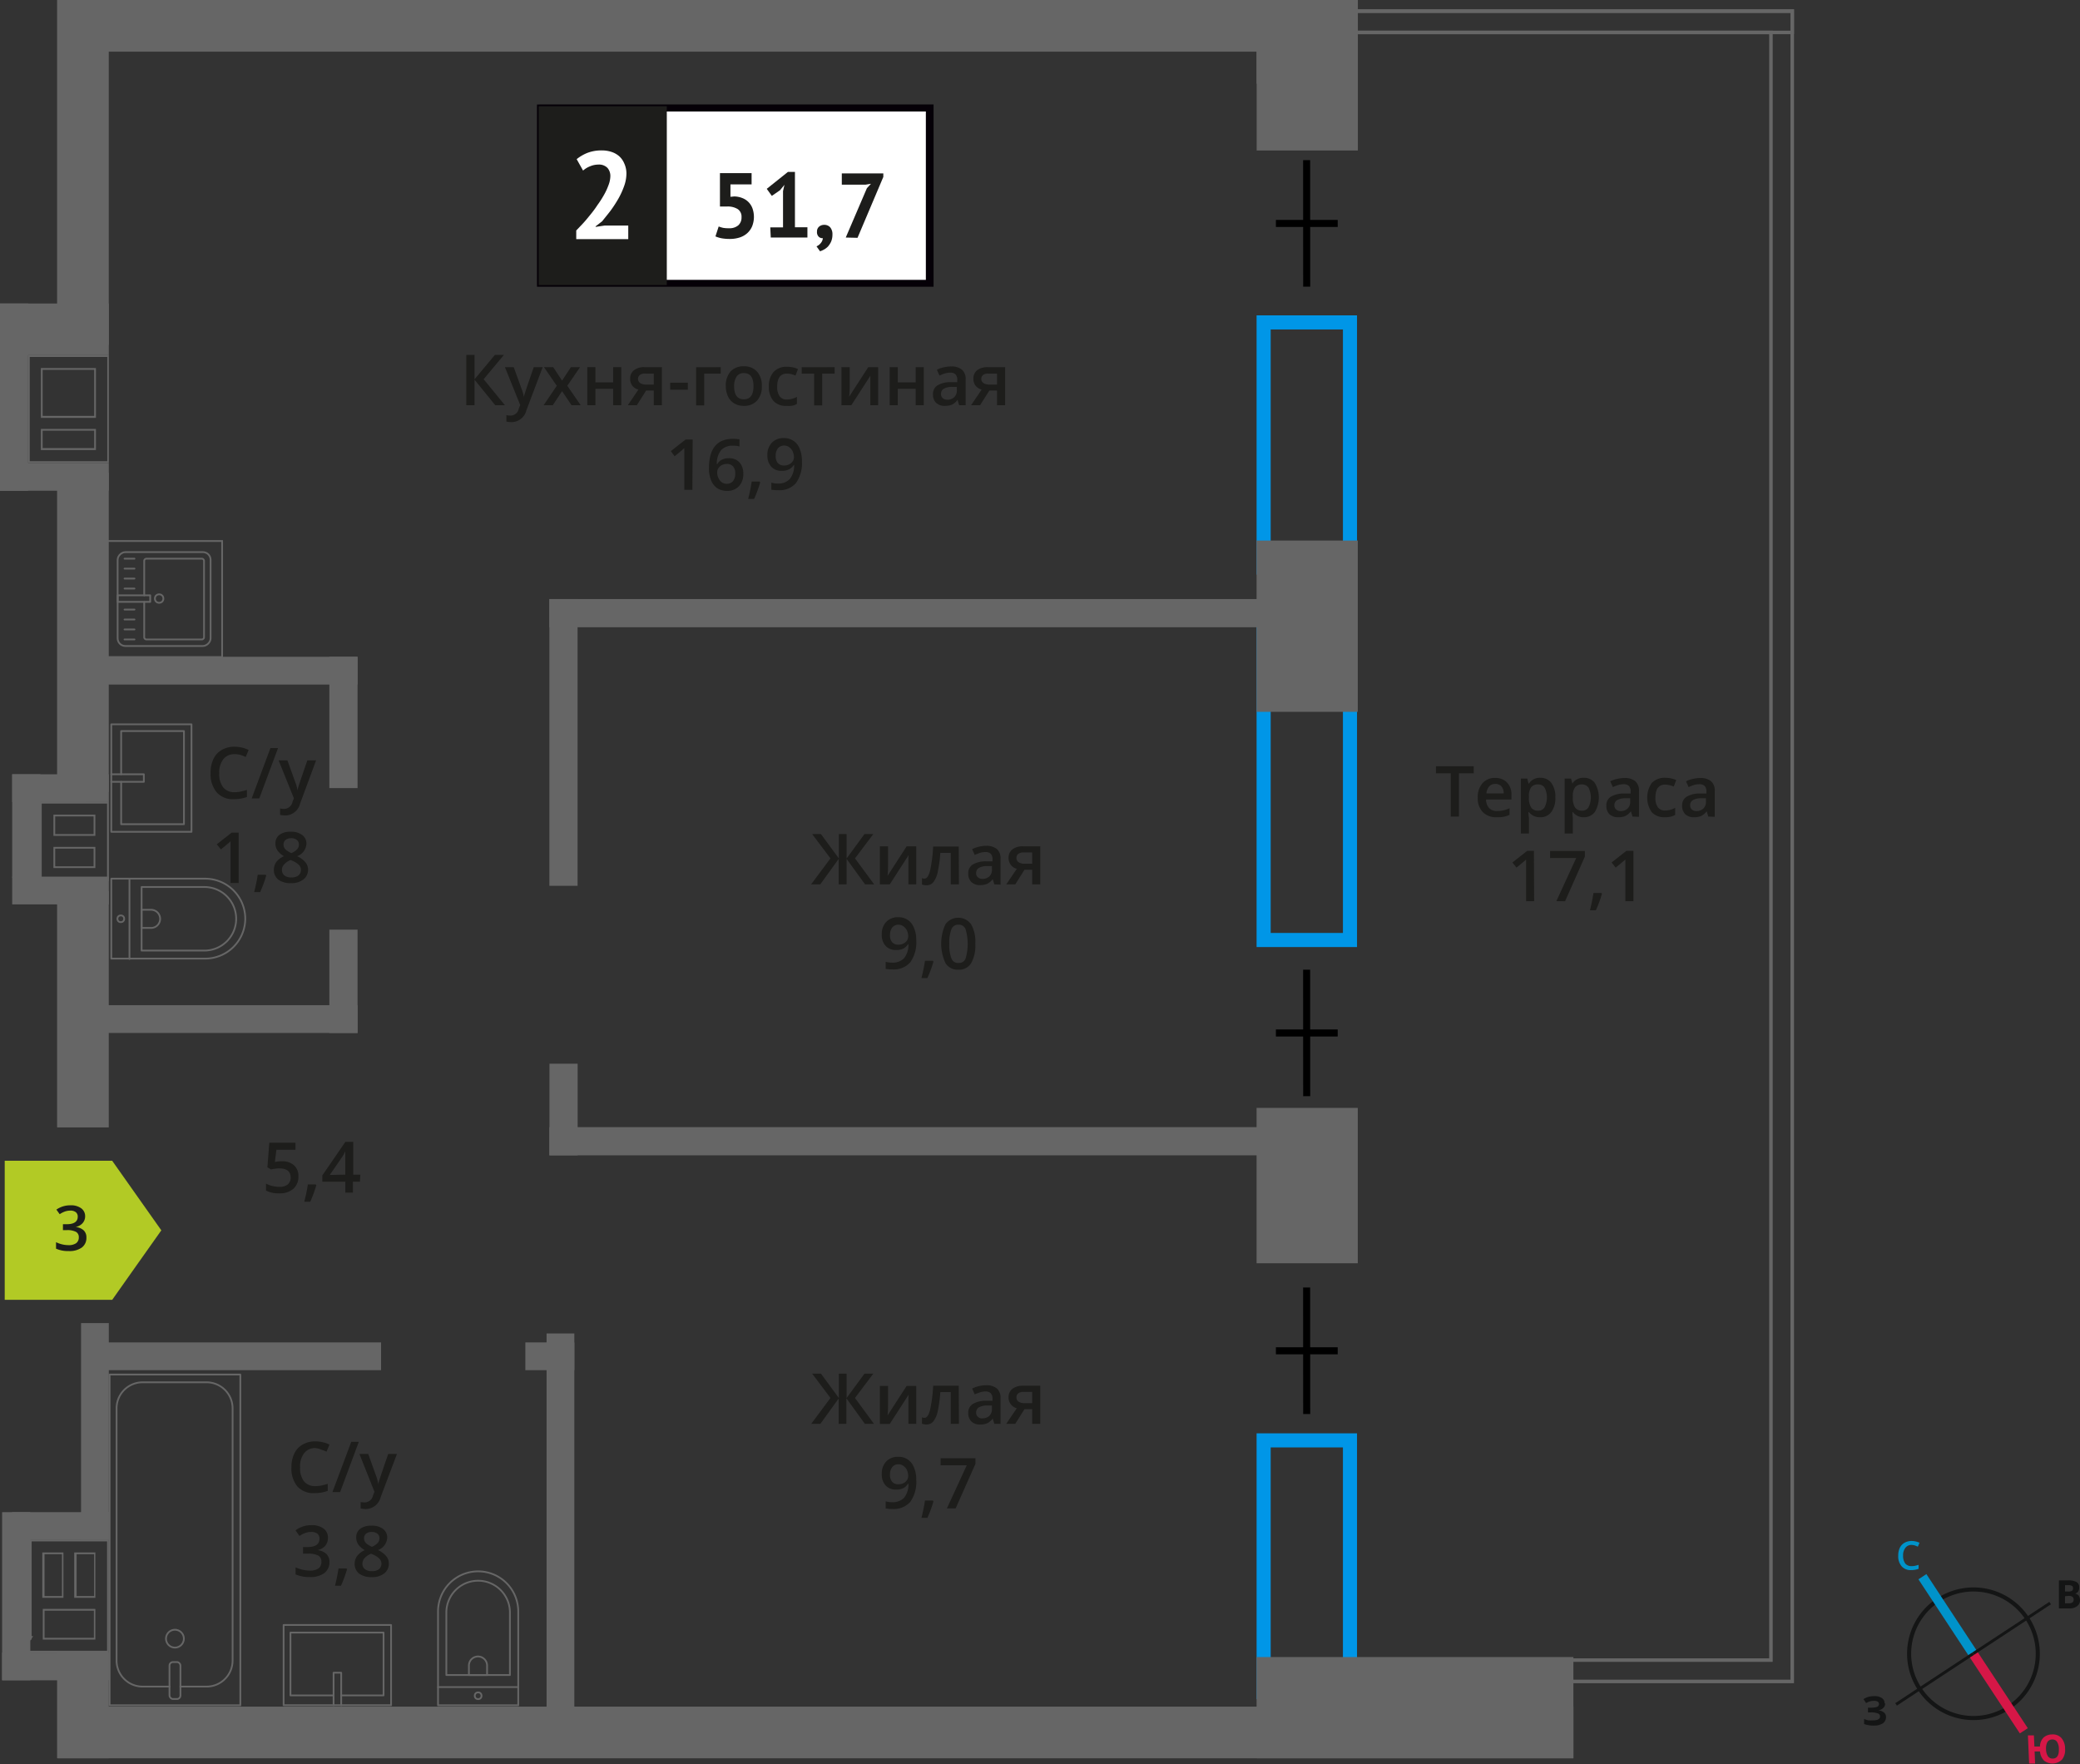 <svg id="Layer_1" data-name="Layer 1" xmlns="http://www.w3.org/2000/svg" width="295.12" height="250.28" viewBox="0 0 295.12 250.28">
  <rect x="0" y="0" width="295.12" height="250.28" fill="#333333" stroke="none"/>
  <defs>
    <style>
      .cls-1 {
        fill: #0096e7;
      }

      .cls-11, .cls-12, .cls-13, .cls-2, .cls-4, .cls-5 {
        fill: none;
      }

      .cls-2 {
        stroke: #000;
      }

      .cls-11, .cls-12, .cls-13, .cls-2, .cls-4 {
        stroke-miterlimit: 10;
      }

      .cls-3 {
        fill: #666;
      }

      .cls-4, .cls-5 {
        stroke: #666;
      }

      .cls-4, .cls-9 {
        stroke-width: 0.5px;
      }

      .cls-5 {
        stroke-linecap: round;
        stroke-linejoin: round;
        stroke-width: 0.25px;
      }

      .cls-6, .cls-9 {
        fill: #1d1d1b;
      }

      .cls-7 {
        fill: #fff;
      }

      .cls-8 {
        fill: #050007;
      }

      .cls-9 {
        stroke: #1d1d1b;
        stroke-miterlimit: 22.93;
      }

      .cls-10 {
        fill: #b2ca25;
        fill-rule: evenodd;
      }

      .cls-11 {
        stroke: #141515;
        stroke-width: 0.58px;
      }

      .cls-12 {
        stroke: #0093ca;
        stroke-width: 1.35px;
      }

      .cls-13 {
        stroke: #d61747;
        stroke-width: 1.35px;
      }

      .cls-14 {
        fill: #141515;
      }

      .cls-15 {
        fill: #0093ca;
      }

      .cls-16 {
        fill: #d61747;
      }
    </style>
  </defs>
  <g>
    <path class="cls-1" d="M190.54,205.35v33.72H180.29V205.35h10.25m2-2H178.29v37.72h14.25V203.35Z"/>
    <path class="cls-1" d="M190.54,90.66v41.7H180.29V90.66h10.25m2-2H178.29v45.7h14.25V88.66Z"/>
    <path class="cls-1" d="M190.54,46.74V79.52H180.29V46.74h10.25m2-2H178.29V81.52h14.25V44.74Z"/>
    <g>
      <line class="cls-2" x1="185.4" y1="40.67" x2="185.39" y2="22.72"/>
      <line class="cls-2" x1="189.8" y1="31.7" x2="181.03" y2="31.7"/>
    </g>
    <g>
      <line class="cls-2" x1="185.4" y1="155.52" x2="185.39" y2="137.57"/>
      <line class="cls-2" x1="189.8" y1="146.55" x2="181.03" y2="146.55"/>
    </g>
    <g>
      <line class="cls-2" x1="185.4" y1="200.61" x2="185.39" y2="182.66"/>
      <line class="cls-2" x1="189.8" y1="191.64" x2="181.03" y2="191.64"/>
    </g>
    <path class="cls-3" d="M5.92,114h9.27v1.58h0v3h0v1.57h0v3h0v1.58H5.92v-1.58h0V118.6h0V114m7.61,4.58v-3H7.58v3h5.95m0,4.57v-3H7.58v3h5.95m-7.86-9.4v2.08h0v2.5h0v2.07h0v2.5h0V125h9.77v-2.08h0v-2.5h0v-2.07h0v-2.5h0v-2.08Zm7.61,4.58H7.83v-2.5h5.45v2.5Zm0,4.57H7.83v-2.5h5.45v2.5Z"/>
    <path class="cls-3" d="M4.22,50.64h11v1.58h0v8.63h0v4.58h-11V63.85h0v-3h0V59.28h0V52.22h0V50.64M5.8,59.28h7.81V52.22H5.8v7.06m0,4.57h7.81v-3H5.8v3M4,50.39v2.08H4V59H4V61.1H4v2.5H4v2.08H15.44V63.6h0V61.1h0V59h0V52.47h0V50.39H4ZM6.05,59V52.47h7.31V59Zm7.31,4.57H6.05V61.1h7.31v2.5Z"/>
    <path class="cls-3" d="M4.48,218.68H15.19v1.58h0v6.43h0v1.58h0v3.85h0v2.08H3.28l1.09-1.58h.12v-.17l.22-.33H4.49v-3.85h0v-1.58h0v-6.43h0v-1.58m1.59,8H9v-6.43h-3v6.43m7.53,0v-6.43h-3v6.43h3m0,5.93v-4.35H6.07v4.35H13.6M4.23,218.43v2.08h0v5.93h0v2.08h0v3.85h0L2.8,234.45h0l1.43-2.08h0L2.8,234.45H15.44v0h0v-2.08h0v-3.85h0v-2.08h0v-5.93h0v-2.08Zm2.09,8v-5.93H8.79v5.93Zm7,0H10.87v-5.93h2.48v5.93Zm0,5.93h-7v-3.85h7v3.85Z"/>
    <rect class="cls-3" x="8.1" width="7.33" height="48.92"/>
    <rect class="cls-3" x="8.1" y="67.06" width="7.33" height="45.28"/>
    <rect class="cls-3" x="8.1" y="126.43" width="7.33" height="33.52"/>
    <rect class="cls-3" x="8.1" y="234.45" width="7.33" height="15"/>
    <rect class="cls-3" x="52.45" y="214.29" width="54.15" height="3.94" transform="translate(295.78 136.73) rotate(90)"/>
    <rect class="cls-3" x="73.45" y="155.41" width="13" height="4" transform="translate(237.37 77.46) rotate(90)"/>
    <rect class="cls-3" x="41.4" y="137.22" width="14.66" height="4" transform="translate(187.95 90.49) rotate(90)"/>
    <rect class="cls-3" x="-3.6" y="115.18" width="14.66" height="4" transform="translate(120.91 113.45) rotate(90)"/>
    <rect class="cls-3" x="-9.63" y="224.46" width="23.85" height="4" transform="translate(228.76 224.16) rotate(90)"/>
    <rect class="cls-3" x="-11.28" y="54.34" width="26.56" height="4" transform="translate(58.34 54.34) rotate(90)"/>
    <rect class="cls-3" x="39.41" y="100.5" width="18.63" height="4" transform="translate(151.23 53.77) rotate(90)"/>
    <rect class="cls-3" x="59.61" y="103.33" width="40.68" height="4" transform="translate(185.28 25.38) rotate(90)"/>
    <rect class="cls-4" x="191.27" y="1.57" width="63.02" height="3.02" transform="translate(445.56 6.17) rotate(180)"/>
    <rect class="cls-3" x="13.56" y="190.45" width="40.51" height="3.94"/>
    <rect class="cls-3" x="10.22" y="142.61" width="40.51" height="3.94"/>
    <rect class="cls-3" x="10.22" y="93.18" width="40.51" height="3.94"/>
    <rect class="cls-3" y="65.68" width="15.44" height="3.94"/>
    <rect class="cls-3" x="1.73" y="109.85" width="13.71" height="3.94"/>
    <rect class="cls-3" x="1.73" y="214.53" width="13.71" height="3.94"/>
    <rect class="cls-3" x="0.3" y="234.45" width="15.14" height="3.94"/>
    <rect class="cls-3" x="1.73" y="124.37" width="13.71" height="3.94"/>
    <rect class="cls-3" x="-1.89" y="201.1" width="30.73" height="3.94" transform="translate(216.54 189.6) rotate(90)"/>
    <rect class="cls-3" x="77.95" y="159.91" width="103.24" height="4"/>
    <rect class="cls-3" x="77.95" y="84.99" width="103.24" height="4"/>
    <rect class="cls-3" x="74.54" y="190.45" width="6.95" height="3.94"/>
    <rect class="cls-3" x="174.45" y="161.01" width="22.04" height="14.36" transform="translate(17.28 353.67) rotate(-90)"/>
    <rect class="cls-3" x="173.32" y="81.65" width="24.3" height="14.36" transform="translate(96.64 274.31) rotate(-90)"/>
    <rect class="cls-3" x="179.54" y="-1.25" width="11.87" height="14.36" transform="translate(179.54 191.41) rotate(-90)"/>
    <rect class="cls-3" x="174.8" y="3.5" width="21.36" height="14.36" transform="translate(174.8 196.15) rotate(-90)"/>
    <rect class="cls-3" x="178.29" y="235.09" width="44.95" height="14.36"/>
    <rect class="cls-3" x="8.23" y="242.12" width="215.01" height="7.33"/>
    <rect class="cls-3" x="8.23" width="178.33" height="7.33"/>
    <rect class="cls-3" y="43.06" width="15.44" height="7.33"/>
    <polygon class="cls-4" points="254.29 4.6 254.29 1.57 254.29 1.57 254.29 1.57 251.27 1.57 251.27 1.57 191.27 1.57 191.27 4.6 251.27 4.6 251.27 235.52 191.27 235.52 191.27 238.55 251.27 238.55 254.29 238.55 254.29 238.55 254.29 235.52 254.29 235.52 254.29 4.6 254.29 4.6"/>
    <g>
      <rect class="cls-5" x="15.55" y="195.01" width="18.55" height="46.92"/>
      <rect class="cls-5" x="24.05" y="235.8" width="1.55" height="5.24" rx="0.49"/>
      <path class="cls-5" d="M24.05,239.28H20.22a3.69,3.69,0,0,1-3.68-3.69V199.8a3.69,3.69,0,0,1,3.68-3.69H29.3A3.69,3.69,0,0,1,33,199.8v35.79a3.69,3.69,0,0,1-3.69,3.69H25.59"/>
      <circle class="cls-5" cx="24.82" cy="232.48" r="1.27"/>
    </g>
    <g>
      <path class="cls-5" d="M58.34,226.73H71.65a5.69,5.69,0,0,1,5.69,5.69v0a5.69,5.69,0,0,1-5.69,5.69H58.34a0,0,0,0,1,0,0V226.73A0,0,0,0,1,58.34,226.73Z" transform="translate(-164.58 300.27) rotate(-90)"/>
      <path class="cls-5" d="M61.13,226.41H70a4.51,4.51,0,0,1,4.51,4.51v0A4.51,4.51,0,0,1,70,235.43H61.13a0,0,0,0,1,0,0v-9a0,0,0,0,1,0,0Z" transform="translate(-163.08 298.77) rotate(-90)"/>
      <path class="cls-5" d="M66.52,235h1.34a1.29,1.29,0,0,1,1.29,1.29v0a1.29,1.29,0,0,1-1.29,1.29H66.52a0,0,0,0,1,0,0V235A0,0,0,0,1,66.52,235Z" transform="matrix(0, -1, 1, 0, -168.47, 304.16)"/>
      <circle class="cls-5" cx="67.84" cy="240.58" r="0.48"/>
      <line class="cls-5" x1="62.15" y1="239.35" x2="73.53" y2="239.35"/>
    </g>
    <g>
      <rect class="cls-5" x="42.18" y="228.61" width="11.38" height="15.25" transform="translate(-188.37 284.1) rotate(-90)"/>
      <polyline class="cls-5" points="48.41 241.93 48.41 237.31 47.33 237.31 47.33 241.93"/>
      <polyline class="cls-5" points="48.41 240.53 54.42 240.53 54.42 231.62 41.21 231.62 41.21 240.53 47.33 240.53"/>
    </g>
    <g>
      <path class="cls-5" d="M15.79,124.66H29.11a5.69,5.69,0,0,1,5.69,5.69v0A5.69,5.69,0,0,1,29.11,136H15.79a0,0,0,0,1,0,0V124.66A0,0,0,0,1,15.79,124.66Z"/>
      <path class="cls-5" d="M20.09,125.84H29a4.51,4.51,0,0,1,4.51,4.51v0A4.51,4.51,0,0,1,29,134.86H20.09a0,0,0,0,1,0,0v-9A0,0,0,0,1,20.09,125.84Z"/>
      <path class="cls-5" d="M20.09,129.07h1.34a1.29,1.29,0,0,1,1.29,1.29v0a1.29,1.29,0,0,1-1.29,1.29H20.09a0,0,0,0,1,0,0v-2.58A0,0,0,0,1,20.09,129.07Z"/>
      <circle class="cls-5" cx="17.14" cy="130.35" r="0.48"/>
      <line class="cls-5" x1="18.37" y1="124.66" x2="18.37" y2="136.05"/>
    </g>
    <g>
      <rect class="cls-5" x="15.79" y="102.76" width="11.38" height="15.25"/>
      <polyline class="cls-5" points="15.79 110.92 20.41 110.92 20.41 109.85 15.79 109.85"/>
      <polyline class="cls-5" points="17.19 110.92 17.19 116.93 26.1 116.93 26.1 103.72 17.19 103.72 17.19 109.85"/>
    </g>
    <g>
      <g>
        <rect class="cls-5" x="16.63" y="78.39" width="13.32" height="13.19" rx="1.09" transform="translate(-61.7 108.28) rotate(-90)"/>
        <path class="cls-5" d="M20.46,84.46V79.58a.32.32,0,0,1,.32-.32h7.85a.32.32,0,0,1,.32.32V90.4a.32.32,0,0,1-.32.32H20.78a.32.32,0,0,1-.32-.32v-5"/>
        <circle class="cls-5" cx="22.58" cy="84.92" r="0.6"/>
        <rect class="cls-5" x="18.54" y="82.62" width="0.93" height="4.61" transform="translate(-65.92 103.93) rotate(-90)"/>
        <line class="cls-5" x1="17.67" y1="90.72" x2="19.08" y2="90.72"/>
        <line class="cls-5" x1="17.67" y1="89.3" x2="19.08" y2="89.3"/>
        <line class="cls-5" x1="17.67" y1="87.89" x2="19.08" y2="87.89"/>
        <line class="cls-5" x1="17.67" y1="86.48" x2="19.08" y2="86.48"/>
        <line class="cls-5" x1="17.67" y1="83.5" x2="19.08" y2="83.5"/>
        <line class="cls-5" x1="17.67" y1="82.08" x2="19.08" y2="82.08"/>
        <line class="cls-5" x1="17.67" y1="80.67" x2="19.08" y2="80.67"/>
        <line class="cls-5" x1="17.67" y1="79.26" x2="19.08" y2="79.26"/>
      </g>
      <path class="cls-3" d="M31.39,76.88V93.09H15.19V76.88h16.2m.25-.25H14.94V93.34h16.7V76.63Z"/>
    </g>
    <g>
      <path class="cls-6" d="M40,164.75a2.45,2.45,0,0,1,1.71.57,2,2,0,0,1,.63,1.55,2.27,2.27,0,0,1-.72,1.79,2.91,2.91,0,0,1-2,.64,3.79,3.79,0,0,1-1.88-.39v-1a3.38,3.38,0,0,0,.91.35,4.19,4.19,0,0,0,1,.12,1.77,1.77,0,0,0,1.18-.34,1.27,1.27,0,0,0,.41-1c0-.85-.55-1.28-1.63-1.28a4.4,4.4,0,0,0-.57.05,6,6,0,0,0-.59.1l-.51-.3.27-3.49h3.71v1h-2.7L39,164.85l.42-.07A5,5,0,0,1,40,164.75Z"/>
      <path class="cls-6" d="M44.88,168.15a17.41,17.41,0,0,1-.86,2.34h-.85a22.42,22.42,0,0,0,.51-2.45H44.8Z"/>
      <path class="cls-6" d="M51.07,167.65h-1v1.55H49v-1.55H45.73v-.89L49,162h1.12v4.65h1Zm-2.08-1V164.9c0-.64,0-1.16,0-1.57h0a6,6,0,0,1-.43.79l-1.77,2.57Z"/>
    </g>
    <g>
      <g>
        <path class="cls-6" d="M71.64,57.49H70.27l-2.94-3.62v3.62H66.16V50.35h1.17v3.46l2.89-3.46H71.5L68.62,53.8Z"/>
        <path class="cls-6" d="M71.64,52.09h1.25L74,55.15a5.13,5.13,0,0,1,.33,1.23h0c0-.18.09-.4.16-.65s.49-1.47,1.24-3.64H77L74.69,58.2a2.19,2.19,0,0,1-2.1,1.69,3.65,3.65,0,0,1-.74-.08V58.9a2.68,2.68,0,0,0,.59.06,1.2,1.2,0,0,0,1.17-1l.2-.5Z"/>
        <path class="cls-6" d="M79,54.73l-1.82-2.64h1.31L79.75,54,81,52.09h1.3l-1.81,2.64,1.9,2.76H81.09l-1.34-2-1.32,2h-1.3Z"/>
        <path class="cls-6" d="M84.48,52.09v2.16H87V52.09h1.15v5.4H87V55.16H84.48v2.33H83.33v-5.4Z"/>
        <path class="cls-6" d="M90.36,57.49H89.08l1.5-2.22a1.51,1.51,0,0,1-1.17-1.55,1.44,1.44,0,0,1,.55-1.2,2.32,2.32,0,0,1,1.49-.43h2.46v5.4H92.76V55.41H91.67Zm.17-3.76a.7.7,0,0,0,.31.62,1.53,1.53,0,0,0,.85.21h1.07V53H91.51a1.1,1.1,0,0,0-.72.2A.65.65,0,0,0,90.53,53.73Z"/>
        <path class="cls-6" d="M95.09,55.29v-1h2.5v1Z"/>
        <path class="cls-6" d="M102.26,52.09V53H99.92v4.51H98.77v-5.4Z"/>
        <path class="cls-6" d="M108.09,54.78a2.89,2.89,0,0,1-.68,2.06,2.41,2.41,0,0,1-1.89.74,2.53,2.53,0,0,1-1.33-.34,2.25,2.25,0,0,1-.9-1,3.46,3.46,0,0,1-.31-1.48,3,3,0,0,1,.67-2.05,2.43,2.43,0,0,1,1.9-.74,2.39,2.39,0,0,1,1.86.75A2.91,2.91,0,0,1,108.09,54.78Zm-3.93,0c0,1.24.46,1.87,1.38,1.87s1.37-.63,1.37-1.87-.46-1.85-1.38-1.85a1.17,1.17,0,0,0-1,.47A2.43,2.43,0,0,0,104.16,54.78Z"/>
        <path class="cls-6" d="M111.59,57.58a2.33,2.33,0,0,1-1.86-.71,3,3,0,0,1-.64-2,3,3,0,0,1,.67-2.1,2.44,2.44,0,0,1,1.92-.73,3.51,3.51,0,0,1,1.54.32l-.35.92a3.38,3.38,0,0,0-1.2-.28c-.93,0-1.4.62-1.4,1.86a2.23,2.23,0,0,0,.35,1.36,1.19,1.19,0,0,0,1,.46,3,3,0,0,0,1.45-.38v1a2.46,2.46,0,0,1-.65.26A4.22,4.22,0,0,1,111.59,57.58Z"/>
        <path class="cls-6" d="M118.42,52.09V53h-1.76v4.51h-1.15V53h-1.76v-.89Z"/>
        <path class="cls-6" d="M120.56,52.09v2.76c0,.33,0,.8-.08,1.43l2.71-4.19h1.4v5.4h-1.1V54.77c0-.15,0-.4,0-.73s0-.58,0-.73l-2.7,4.18h-1.4v-5.4Z"/>
        <path class="cls-6" d="M127.38,52.09v2.16h2.54V52.09h1.15v5.4h-1.15V55.16h-2.54v2.33h-1.15v-5.4Z"/>
        <path class="cls-6" d="M136.09,57.49l-.23-.76h0a2.2,2.2,0,0,1-.79.68,2.62,2.62,0,0,1-1,.17,1.73,1.73,0,0,1-1.25-.43,1.58,1.58,0,0,1-.44-1.21,1.41,1.41,0,0,1,.62-1.26,3.54,3.54,0,0,1,1.89-.46l.93,0V53.9a1.1,1.1,0,0,0-.24-.78,1,1,0,0,0-.75-.25,2.67,2.67,0,0,0-.8.12,5.84,5.84,0,0,0-.73.29l-.37-.82a3.65,3.65,0,0,1,1-.35,4.45,4.45,0,0,1,1-.12,2.33,2.33,0,0,1,1.55.45,1.76,1.76,0,0,1,.53,1.41v3.64Zm-1.71-.78a1.43,1.43,0,0,0,1-.35,1.29,1.29,0,0,0,.38-1v-.47l-.69,0a2.38,2.38,0,0,0-1.18.27.82.82,0,0,0-.37.74.73.73,0,0,0,.21.56A1,1,0,0,0,134.38,56.71Z"/>
        <path class="cls-6" d="M139.06,57.49h-1.28l1.5-2.22a1.65,1.65,0,0,1-.86-.55,1.59,1.59,0,0,1-.31-1,1.46,1.46,0,0,1,.54-1.2,2.37,2.37,0,0,1,1.5-.43h2.46v5.4h-1.15V55.41h-1.09Zm.17-3.76a.7.7,0,0,0,.31.62,1.51,1.51,0,0,0,.85.21h1.07V53h-1.25a1.11,1.11,0,0,0-.73.2A.67.67,0,0,0,139.23,53.73Z"/>
        <path class="cls-6" d="M98.24,69.49H97.09V64.88c0-.55,0-1,0-1.31l-.28.26-1.09.9L95.18,64l2.1-1.65h1Z"/>
        <path class="cls-6" d="M100.59,66.44q0-4.19,3.42-4.18a4,4,0,0,1,.91.08v1a2.85,2.85,0,0,0-.86-.11,2.27,2.27,0,0,0-1.73.61,3,3,0,0,0-.62,2h.06a1.53,1.53,0,0,1,.64-.62,2.15,2.15,0,0,1,1-.21,1.92,1.92,0,0,1,1.51.59,2.33,2.33,0,0,1,.54,1.62,2.46,2.46,0,0,1-.62,1.77,2.25,2.25,0,0,1-1.72.65,2.43,2.43,0,0,1-1.33-.36,2.35,2.35,0,0,1-.87-1.08A4.3,4.3,0,0,1,100.59,66.44Zm2.5,2.2a1.15,1.15,0,0,0,.91-.38,1.69,1.69,0,0,0,.32-1.09,1.41,1.41,0,0,0-.31-1,1.12,1.12,0,0,0-.9-.35,1.45,1.45,0,0,0-.68.16,1.21,1.21,0,0,0-.49.43,1,1,0,0,0-.18.57,1.81,1.81,0,0,0,.37,1.16A1.18,1.18,0,0,0,103.09,68.64Z"/>
        <path class="cls-6" d="M107.86,68.44a18.47,18.47,0,0,1-.86,2.34h-.85a22.4,22.4,0,0,0,.5-2.46h1.13Z"/>
        <path class="cls-6" d="M113.78,65.39a4.88,4.88,0,0,1-.85,3.15,3.08,3.08,0,0,1-2.55,1,4.18,4.18,0,0,1-.94-.07v-1a2.93,2.93,0,0,0,.88.13,2.22,2.22,0,0,0,1.73-.63,3.07,3.07,0,0,0,.63-2h-.06a1.81,1.81,0,0,1-.7.63,2.18,2.18,0,0,1-1,.2,1.92,1.92,0,0,1-1.49-.59,2.34,2.34,0,0,1-.55-1.62,2.47,2.47,0,0,1,.63-1.78,2.25,2.25,0,0,1,1.71-.66,2.3,2.3,0,0,1,2.21,1.44A4.33,4.33,0,0,1,113.78,65.39Zm-2.49-2.18a1.11,1.11,0,0,0-.91.39,1.67,1.67,0,0,0-.32,1.09,1.45,1.45,0,0,0,.3,1,1.1,1.1,0,0,0,.89.35,1.43,1.43,0,0,0,1-.35,1.06,1.06,0,0,0,.4-.81,2,2,0,0,0-.17-.81,1.44,1.44,0,0,0-.47-.6A1.16,1.16,0,0,0,111.29,63.21Z"/>
      </g>
      <g>
        <rect class="cls-7" x="76.68" y="15.32" width="54.7" height="24.87"/>
        <path class="cls-8" d="M131.37,15.82H77.28V39.7h54.09Zm-54.64-1h55.73V40.68H76.19V14.83Z"/>
        <rect class="cls-9" x="76.68" y="15.32" width="17.68" height="24.87"/>
        <g>
          <path class="cls-6" d="M103.44,32.38a1.9,1.9,0,0,0,1.32-.42,1.47,1.47,0,0,0,.45-1.14,1.29,1.29,0,0,0-.53-1.15,2.66,2.66,0,0,0-1.53-.37l-1,0V24.56h4.49v1.6h-3v1.76l.54-.05a3.23,3.23,0,0,1,1.15.23,2.47,2.47,0,0,1,1.44,1.48,3.64,3.64,0,0,1-.06,2.54,2.77,2.77,0,0,1-.73,1,3,3,0,0,1-1.09.59,4.54,4.54,0,0,1-1.37.19,6.57,6.57,0,0,1-1.11-.09,4.38,4.38,0,0,1-.9-.27l.46-1.41a3.94,3.94,0,0,0,.66.2A4.37,4.37,0,0,0,103.44,32.38Z"/>
          <path class="cls-6" d="M109.29,32.26h1.81V27.11l.2-.89-.63.77-1.16.8-.72-1,3-2.4h1v7.85h1.77V33.7h-5.2Z"/>
          <path class="cls-6" d="M115.92,32.87a.88.88,0,0,1,.29-.71,1.08,1.08,0,0,1,.72-.26,1.1,1.1,0,0,1,.87.36,1.5,1.5,0,0,1,.31,1,2.57,2.57,0,0,1-.18,1,2.88,2.88,0,0,1-.45.71,2.4,2.4,0,0,1-.58.44,3.07,3.07,0,0,1-.55.24l-.5-.7a1.55,1.55,0,0,0,.61-.47,1.23,1.23,0,0,0,.29-.69.75.75,0,0,1-.57-.19A.89.89,0,0,1,115.92,32.87Z"/>
          <path class="cls-6" d="M120,33.7l3-7,.58-.63-.78.13h-3.36v-1.6h5.89v.5l-3.66,8.64Z"/>
        </g>
        <path class="cls-7" d="M88.88,24.6a5.3,5.3,0,0,1-.33,1.81,11,11,0,0,1-.82,1.79,18.08,18.08,0,0,1-1.1,1.69c-.41.54-.8,1-1.19,1.5l-.93.72v.08L85.78,32h3.36v1.93H81.76V32.7c.28-.29.6-.63.95-1s.7-.81,1.06-1.25.7-.89,1-1.36a13.49,13.49,0,0,0,.91-1.41,8.77,8.77,0,0,0,.64-1.37A3.78,3.78,0,0,0,86.6,25a1.73,1.73,0,0,0-.41-1.18,1.67,1.67,0,0,0-1.31-.47,3,3,0,0,0-1.15.24,3.25,3.25,0,0,0-1,.61l-.91-1.62a5.94,5.94,0,0,1,1.55-.9,5.52,5.52,0,0,1,2-.34,4.36,4.36,0,0,1,1.39.21,3.14,3.14,0,0,1,1.09.61,2.84,2.84,0,0,1,.71,1A3.44,3.44,0,0,1,88.88,24.6Z"/>
      </g>
    </g>
    <g>
      <path class="cls-6" d="M117.83,198.33l-2.6-3.45h1.25l2.54,3.46v-3.46h1.1v3.46l2.54-3.46h1.25l-2.6,3.45L124,202h-1.29l-2.62-3.62V202H119V198.4L116.4,202h-1.3Z"/>
      <path class="cls-6" d="M126,196.62v2.77c0,.32,0,.8-.07,1.42l2.71-4.19H130V202h-1.11V199.3q0-.23,0-.72c0-.34,0-.58.05-.74l-2.7,4.18h-1.4v-5.4Z"/>
      <path class="cls-6" d="M136.06,202H134.9v-4.5h-1.48a21.12,21.12,0,0,1-.37,2.72,3.58,3.58,0,0,1-.61,1.42,1.2,1.2,0,0,1-1,.45,1.48,1.48,0,0,1-.63-.11v-.9a.92.92,0,0,0,.36.07c.34,0,.6-.37.79-1.12a20.3,20.3,0,0,0,.44-3.43h3.63Z"/>
      <path class="cls-6" d="M141.08,202l-.23-.75h0a2.22,2.22,0,0,1-.78.67,2.52,2.52,0,0,1-1,.18,1.7,1.7,0,0,1-1.24-.43,1.6,1.6,0,0,1-.45-1.21,1.43,1.43,0,0,1,.62-1.26,3.53,3.53,0,0,1,1.89-.47l.93,0v-.29a1.09,1.09,0,0,0-.24-.77,1,1,0,0,0-.75-.26,2.34,2.34,0,0,0-.79.13,5.94,5.94,0,0,0-.74.28l-.37-.82a4.51,4.51,0,0,1,1.95-.47,2.34,2.34,0,0,1,1.56.45,1.77,1.77,0,0,1,.52,1.42V202Zm-1.71-.78a1.41,1.41,0,0,0,1-.35,1.27,1.27,0,0,0,.37-1v-.47l-.69,0a2.29,2.29,0,0,0-1.18.28.82.82,0,0,0-.37.73.69.69,0,0,0,.22.56A.88.88,0,0,0,139.37,201.24Z"/>
      <path class="cls-6" d="M144.05,202h-1.28l1.5-2.21a1.54,1.54,0,0,1-.85-.56,1.58,1.58,0,0,1-.32-1,1.46,1.46,0,0,1,.55-1.2,2.38,2.38,0,0,1,1.49-.43h2.46V202h-1.15v-2.08h-1.09Zm.17-3.76a.71.71,0,0,0,.32.63,1.58,1.58,0,0,0,.84.2h1.07v-1.6H145.2a1.16,1.16,0,0,0-.72.2A.7.7,0,0,0,144.22,198.26Z"/>
      <path class="cls-6" d="M130,209.93a4.88,4.88,0,0,1-.85,3.15,3.13,3.13,0,0,1-2.56,1,4,4,0,0,1-.93-.08v-1a3.26,3.26,0,0,0,.87.12,2.26,2.26,0,0,0,1.74-.62,3,3,0,0,0,.62-2h-.06a1.68,1.68,0,0,1-.69.64,2.19,2.19,0,0,1-1,.19,1.92,1.92,0,0,1-1.49-.59,2.3,2.3,0,0,1-.54-1.62,2.48,2.48,0,0,1,.63-1.78,2.25,2.25,0,0,1,1.71-.66,2.26,2.26,0,0,1,2.2,1.45A4.11,4.11,0,0,1,130,209.93Zm-2.49-2.19a1.1,1.1,0,0,0-.91.39,1.69,1.69,0,0,0-.32,1.09,1.42,1.42,0,0,0,.3,1,1.07,1.07,0,0,0,.89.35,1.44,1.44,0,0,0,1-.34,1.09,1.09,0,0,0,.39-.82,2,2,0,0,0-.16-.81,1.51,1.51,0,0,0-.48-.6A1.18,1.18,0,0,0,127.5,207.74Z"/>
      <path class="cls-6" d="M132.44,213a15,15,0,0,1-.86,2.34h-.84a24.85,24.85,0,0,0,.5-2.45h1.13Z"/>
      <path class="cls-6" d="M134.35,214l2.82-6.12h-3.71v-1h4.94v.8L135.59,214Z"/>
    </g>
    <g>
      <path class="cls-6" d="M117.83,121.78l-2.6-3.45h1.25l2.54,3.46v-3.46h1.1v3.46l2.54-3.46h1.25l-2.6,3.45,2.72,3.69h-1.29l-2.62-3.62v3.62H119v-3.62l-2.62,3.62h-1.3Z"/>
      <path class="cls-6" d="M126,120.07v2.77c0,.32,0,.8-.07,1.42l2.71-4.19H130v5.4h-1.11v-2.72c0-.15,0-.39,0-.73s0-.58.05-.73l-2.7,4.18h-1.4v-5.4Z"/>
      <path class="cls-6" d="M136.06,125.47H134.9V121h-1.48a20.67,20.67,0,0,1-.37,2.71,3.63,3.63,0,0,1-.61,1.43,1.2,1.2,0,0,1-1,.45,1.65,1.65,0,0,1-.63-.11v-.9a.92.92,0,0,0,.36.07c.34,0,.6-.37.79-1.12a20.45,20.45,0,0,0,.44-3.43h3.63Z"/>
      <path class="cls-6" d="M141.08,125.47l-.23-.75h0a2.22,2.22,0,0,1-.78.67,2.52,2.52,0,0,1-1,.18,1.7,1.7,0,0,1-1.24-.43,1.61,1.61,0,0,1-.45-1.22,1.45,1.45,0,0,1,.62-1.26,3.63,3.63,0,0,1,1.89-.46l.93,0v-.29a1.09,1.09,0,0,0-.24-.77,1,1,0,0,0-.75-.26,2.61,2.61,0,0,0-.79.12c-.26.09-.5.18-.74.29l-.37-.82a4.51,4.51,0,0,1,1.95-.47,2.34,2.34,0,0,1,1.56.45,1.76,1.76,0,0,1,.52,1.41v3.64Zm-1.71-.78a1.46,1.46,0,0,0,1-.35,1.27,1.27,0,0,0,.37-1v-.47l-.69,0a2.41,2.41,0,0,0-1.18.27.84.84,0,0,0-.37.74.7.7,0,0,0,.22.56A.93.93,0,0,0,139.37,124.69Z"/>
      <path class="cls-6" d="M144.05,125.47h-1.28l1.5-2.21a1.54,1.54,0,0,1-.85-.56,1.58,1.58,0,0,1-.32-1,1.46,1.46,0,0,1,.55-1.2,2.32,2.32,0,0,1,1.49-.43h2.46v5.4h-1.15v-2.08h-1.09Zm.17-3.76a.68.68,0,0,0,.32.62,1.49,1.49,0,0,0,.84.21h1.07v-1.6H145.2a1.16,1.16,0,0,0-.72.2A.68.68,0,0,0,144.22,121.71Z"/>
      <path class="cls-6" d="M130,133.38a4.88,4.88,0,0,1-.85,3.15,3.13,3.13,0,0,1-2.56,1,4,4,0,0,1-.93-.08v-1a3.26,3.26,0,0,0,.87.12,2.26,2.26,0,0,0,1.74-.62,3,3,0,0,0,.62-2h-.06a1.68,1.68,0,0,1-.69.64,2.19,2.19,0,0,1-1,.19,1.92,1.92,0,0,1-1.49-.59,2.3,2.3,0,0,1-.54-1.62,2.48,2.48,0,0,1,.63-1.78,2.25,2.25,0,0,1,1.71-.66,2.26,2.26,0,0,1,2.2,1.45A4.11,4.11,0,0,1,130,133.38Zm-2.49-2.19a1.1,1.1,0,0,0-.91.39,1.69,1.69,0,0,0-.32,1.09,1.42,1.42,0,0,0,.3,1,1.1,1.1,0,0,0,.89.35,1.45,1.45,0,0,0,1-.35,1.05,1.05,0,0,0,.39-.81,2,2,0,0,0-.16-.81,1.51,1.51,0,0,0-.48-.6A1.18,1.18,0,0,0,127.5,131.19Z"/>
      <path class="cls-6" d="M132.44,136.42a15,15,0,0,1-.86,2.34h-.84c.22-.88.39-1.7.5-2.45h1.13Z"/>
      <path class="cls-6" d="M138.38,133.9a5.11,5.11,0,0,1-.6,2.77,2,2,0,0,1-1.83.9,2,2,0,0,1-1.8-.93,6.55,6.55,0,0,1,0-5.52,2.25,2.25,0,0,1,3.63,0A5,5,0,0,1,138.38,133.9Zm-3.69,0A5.26,5.26,0,0,0,135,136a1,1,0,0,0,1,.62,1,1,0,0,0,1-.63,7.36,7.36,0,0,0,0-4.16,1,1,0,0,0-1-.64,1,1,0,0,0-1,.63A5.26,5.26,0,0,0,134.69,133.9Z"/>
    </g>
    <g>
      <path class="cls-6" d="M207,115.85h-1.16v-6.14h-2.1v-1h5.36v1H207Z"/>
      <path class="cls-6" d="M212.38,115.94a2.62,2.62,0,0,1-2-.73,2.79,2.79,0,0,1-.71-2,3,3,0,0,1,.66-2.08,2.26,2.26,0,0,1,1.81-.76,2.22,2.22,0,0,1,1.69.65,2.45,2.45,0,0,1,.62,1.79v.62h-3.6a1.76,1.76,0,0,0,.43,1.2,1.44,1.44,0,0,0,1.13.43,4.19,4.19,0,0,0,.89-.09,4.59,4.59,0,0,0,.88-.3v.93a3.39,3.39,0,0,1-.85.28A4.79,4.79,0,0,1,212.38,115.94Zm-.21-4.72a1.15,1.15,0,0,0-.87.34,1.73,1.73,0,0,0-.4,1h2.45a1.47,1.47,0,0,0-.32-1A1.09,1.09,0,0,0,212.17,111.22Z"/>
      <path class="cls-6" d="M218.53,115.94a1.9,1.9,0,0,1-1.6-.73h-.07c0,.45.07.73.07.83v2.21h-1.14v-7.8h.92c0,.1.08.34.16.72h.06a1.8,1.8,0,0,1,1.61-.82,1.88,1.88,0,0,1,1.58.73,3.34,3.34,0,0,1,.56,2.06,3.3,3.3,0,0,1-.57,2.06A1.87,1.87,0,0,1,218.53,115.94Zm-.28-4.65a1.18,1.18,0,0,0-1,.4,2.05,2.05,0,0,0-.32,1.28v.17a2.54,2.54,0,0,0,.32,1.43,1.15,1.15,0,0,0,1,.44,1,1,0,0,0,.91-.49,3.11,3.11,0,0,0,0-2.77A1.08,1.08,0,0,0,218.25,111.29Z"/>
      <path class="cls-6" d="M224.76,115.94a1.9,1.9,0,0,1-1.6-.73h-.06c0,.45.06.73.06.83v2.21H222v-7.8h.92c0,.1.08.34.17.72h0a1.8,1.8,0,0,1,1.62-.82,1.87,1.87,0,0,1,1.57.73,4,4,0,0,1,0,4.12A1.87,1.87,0,0,1,224.76,115.94Zm-.28-4.65a1.18,1.18,0,0,0-1,.4,2.05,2.05,0,0,0-.32,1.28v.17a2.54,2.54,0,0,0,.32,1.43,1.16,1.16,0,0,0,1,.44,1,1,0,0,0,.91-.49,3.11,3.11,0,0,0,0-2.77A1.08,1.08,0,0,0,224.48,111.29Z"/>
      <path class="cls-6" d="M231.63,115.85l-.23-.75h0a2.35,2.35,0,0,1-.79.67,2.45,2.45,0,0,1-1,.17,1.77,1.77,0,0,1-1.25-.42,1.62,1.62,0,0,1-.44-1.22,1.41,1.41,0,0,1,.62-1.26,3.54,3.54,0,0,1,1.89-.46l.93,0v-.29a1.12,1.12,0,0,0-.24-.78,1,1,0,0,0-.75-.25,2.67,2.67,0,0,0-.8.12,5.84,5.84,0,0,0-.73.29l-.37-.82a3.65,3.65,0,0,1,1-.35,4.45,4.45,0,0,1,1-.12,2.33,2.33,0,0,1,1.55.45,1.76,1.76,0,0,1,.53,1.41v3.64Zm-1.71-.78a1.43,1.43,0,0,0,1-.35,1.29,1.29,0,0,0,.38-1v-.47l-.69,0a2.38,2.38,0,0,0-1.18.27.82.82,0,0,0-.37.74.73.73,0,0,0,.21.56A1,1,0,0,0,229.92,115.07Z"/>
      <path class="cls-6" d="M236.23,115.94a2.37,2.37,0,0,1-1.87-.71,3.66,3.66,0,0,1,0-4.15,2.48,2.48,0,0,1,1.93-.73,3.66,3.66,0,0,1,1.54.32l-.35.92a3.48,3.48,0,0,0-1.2-.28c-.94,0-1.4.62-1.4,1.86a2.17,2.17,0,0,0,.35,1.36,1.19,1.19,0,0,0,1,.46,3,3,0,0,0,1.45-.38v1a2.52,2.52,0,0,1-.66.26A4.06,4.06,0,0,1,236.23,115.94Z"/>
      <path class="cls-6" d="M242.38,115.85l-.23-.75h0a2.26,2.26,0,0,1-.79.67,2.45,2.45,0,0,1-1,.17,1.72,1.72,0,0,1-1.24-.42,1.62,1.62,0,0,1-.45-1.22,1.41,1.41,0,0,1,.62-1.26,3.54,3.54,0,0,1,1.89-.46l.93,0v-.29a1.12,1.12,0,0,0-.24-.78,1,1,0,0,0-.75-.25,2.67,2.67,0,0,0-.8.12,6.52,6.52,0,0,0-.73.29l-.37-.82a3.65,3.65,0,0,1,1-.35,4.45,4.45,0,0,1,1-.12,2.33,2.33,0,0,1,1.55.45,1.76,1.76,0,0,1,.53,1.41v3.64Zm-1.71-.78a1.42,1.42,0,0,0,1-.35,1.29,1.29,0,0,0,.38-1v-.47l-.69,0a2.38,2.38,0,0,0-1.18.27.82.82,0,0,0-.37.74.73.73,0,0,0,.21.56A1,1,0,0,0,240.67,115.07Z"/>
      <path class="cls-6" d="M217.67,127.85h-1.14v-4.61c0-.55,0-1,0-1.31a3.49,3.49,0,0,1-.27.26l-1.1.9-.57-.73,2.1-1.65h.95Z"/>
      <path class="cls-6" d="M220.82,127.85l2.82-6.12h-3.71v-1h4.94v.8l-2.81,6.33Z"/>
      <path class="cls-6" d="M227.29,126.8a15.79,15.79,0,0,1-.86,2.34h-.84c.22-.88.39-1.7.5-2.45h1.13Z"/>
      <path class="cls-6" d="M231.76,127.85h-1.15v-4.61c0-.55,0-1,0-1.31-.07.08-.17.16-.28.26l-1.09.9-.58-.73,2.1-1.65h1Z"/>
    </g>
    <g>
      <path class="cls-6" d="M44.74,205.44a1.91,1.91,0,0,0-1.58.72,3,3,0,0,0-.58,2,3.07,3.07,0,0,0,.55,2,2,2,0,0,0,1.61.68,4.31,4.31,0,0,0,.88-.09,8.32,8.32,0,0,0,.88-.24v1a5.15,5.15,0,0,1-1.9.32,3,3,0,0,1-2.41-.95,4,4,0,0,1-.84-2.72,4.37,4.37,0,0,1,.41-1.94,2.82,2.82,0,0,1,1.18-1.28,3.5,3.5,0,0,1,1.81-.45,4.57,4.57,0,0,1,2,.46l-.42,1a7.71,7.71,0,0,0-.77-.3A2.89,2.89,0,0,0,44.74,205.44Z"/>
      <path class="cls-6" d="M50.91,204.55l-2.65,7.13H47.17l2.67-7.13Z"/>
      <path class="cls-6" d="M51,206.28h1.25l1.1,3.07a6.28,6.28,0,0,1,.33,1.23h0a5.12,5.12,0,0,1,.16-.66c.08-.25.49-1.46,1.24-3.64h1.24l-2.31,6.12a2.2,2.2,0,0,1-2.1,1.69,3.06,3.06,0,0,1-.74-.09v-.9a3.42,3.42,0,0,0,.59.05,1.22,1.22,0,0,0,1.17-1l.2-.51Z"/>
      <path class="cls-6" d="M46.53,218.19a1.68,1.68,0,0,1-.4,1.13,1.94,1.94,0,0,1-1.11.6v0a2.2,2.2,0,0,1,1.29.54,1.54,1.54,0,0,1,.43,1.13,1.9,1.9,0,0,1-.73,1.59,3.31,3.31,0,0,1-2.07.56,4.76,4.76,0,0,1-2-.38v-1a4.37,4.37,0,0,0,1,.34,4.22,4.22,0,0,0,1,.12,2.08,2.08,0,0,0,1.24-.3,1.12,1.12,0,0,0,.42-1,.92.92,0,0,0-.46-.84,3,3,0,0,0-1.42-.26H43v-.94h.62c1.14,0,1.71-.39,1.71-1.18a.91.91,0,0,0-.29-.71,1.4,1.4,0,0,0-.88-.25,2.54,2.54,0,0,0-.78.12,3.71,3.71,0,0,0-.89.45l-.56-.8a3.68,3.68,0,0,1,2.28-.73,2.69,2.69,0,0,1,1.68.47A1.53,1.53,0,0,1,46.53,218.19Z"/>
      <path class="cls-6" d="M49.24,222.63a17.41,17.41,0,0,1-.86,2.34h-.85a22.25,22.25,0,0,0,.5-2.45h1.13Z"/>
      <path class="cls-6" d="M52.75,216.45a2.52,2.52,0,0,1,1.6.47,1.5,1.5,0,0,1,.59,1.25,2,2,0,0,1-1.31,1.74,3.41,3.41,0,0,1,1.19.89,1.63,1.63,0,0,1,.35,1,1.73,1.73,0,0,1-.65,1.42,2.69,2.69,0,0,1-1.75.53,2.85,2.85,0,0,1-1.81-.5,1.7,1.7,0,0,1-.64-1.41,1.86,1.86,0,0,1,.34-1.07,2.78,2.78,0,0,1,1.1-.85,2.78,2.78,0,0,1-.94-.82,1.84,1.84,0,0,1-.28-1,1.49,1.49,0,0,1,.61-1.24A2.64,2.64,0,0,1,52.75,216.45Zm-1.33,5.38a.93.93,0,0,0,.36.79,1.51,1.51,0,0,0,1,.28,1.47,1.47,0,0,0,1-.29,1,1,0,0,0,.34-.79,1,1,0,0,0-.32-.72,2.89,2.89,0,0,0-1-.6l-.15-.07a2.57,2.57,0,0,0-.92.62A1.2,1.2,0,0,0,51.42,221.83Zm1.32-4.49a1.22,1.22,0,0,0-.79.24.79.79,0,0,0-.3.65,1,1,0,0,0,.11.46,1.29,1.29,0,0,0,.31.36,4.14,4.14,0,0,0,.7.4,2.36,2.36,0,0,0,.82-.55,1,1,0,0,0,.25-.67.79.79,0,0,0-.3-.65A1.27,1.27,0,0,0,52.74,217.34Z"/>
    </g>
    <g>
      <path class="cls-6" d="M33.27,107a1.9,1.9,0,0,0-1.58.71,3,3,0,0,0-.58,2,3.05,3.05,0,0,0,.56,2,2,2,0,0,0,1.6.68,4.24,4.24,0,0,0,.88-.09c.28-.06.58-.14.88-.23v1a5.37,5.37,0,0,1-1.9.31,3,3,0,0,1-2.41-1,4,4,0,0,1-.84-2.71,4.41,4.41,0,0,1,.41-2,2.87,2.87,0,0,1,1.18-1.28,3.52,3.52,0,0,1,1.81-.45,4.57,4.57,0,0,1,2,.46l-.42,1a5.75,5.75,0,0,0-.76-.31A3,3,0,0,0,33.27,107Z"/>
      <path class="cls-6" d="M39.45,106.13l-2.66,7.14H35.71l2.66-7.14Z"/>
      <path class="cls-6" d="M39.53,107.87h1.25l1.1,3.06a5.13,5.13,0,0,1,.33,1.23h0a4.66,4.66,0,0,1,.16-.65c.08-.26.49-1.47,1.24-3.64h1.24L42.58,114a2.19,2.19,0,0,1-2.1,1.69,3.65,3.65,0,0,1-.74-.08v-.91a2.61,2.61,0,0,0,.59.06,1.23,1.23,0,0,0,1.17-1l.2-.5Z"/>
      <path class="cls-6" d="M33.86,125.27H32.71v-4.61c0-.55,0-1,0-1.31l-.28.26-1.09.9-.58-.73,2.1-1.65h1Z"/>
      <path class="cls-6" d="M37.77,124.22a17,17,0,0,1-.86,2.34h-.85a22.57,22.57,0,0,0,.51-2.46H37.7Z"/>
      <path class="cls-6" d="M41.28,118a2.55,2.55,0,0,1,1.61.47,1.52,1.52,0,0,1,.59,1.25,2,2,0,0,1-1.32,1.75,3.3,3.3,0,0,1,1.19.88,1.64,1.64,0,0,1,.36,1,1.74,1.74,0,0,1-.65,1.41,2.68,2.68,0,0,1-1.76.53,2.86,2.86,0,0,1-1.8-.49,1.7,1.7,0,0,1-.64-1.42,1.85,1.85,0,0,1,.33-1.07,2.75,2.75,0,0,1,1.1-.84,2.76,2.76,0,0,1-.93-.83,1.73,1.73,0,0,1-.28-1,1.45,1.45,0,0,1,.61-1.23A2.55,2.55,0,0,1,41.28,118ZM40,123.42a1,1,0,0,0,.35.78,1.51,1.51,0,0,0,1,.28,1.45,1.45,0,0,0,1-.29,1,1,0,0,0,.35-.78,1,1,0,0,0-.32-.73,3,3,0,0,0-1-.6l-.14-.07a2.51,2.51,0,0,0-.93.63A1.15,1.15,0,0,0,40,123.42Zm1.31-4.5a1.22,1.22,0,0,0-.79.24.82.82,0,0,0-.29.66.93.93,0,0,0,.1.45,1.08,1.08,0,0,0,.32.36,3.6,3.6,0,0,0,.69.4,2.42,2.42,0,0,0,.83-.55,1,1,0,0,0,.24-.66.8.8,0,0,0-.3-.66A1.25,1.25,0,0,0,41.27,118.92Z"/>
    </g>
    <polygon class="cls-10" points="15.92 184.41 15.92 184.41 19.4 179.48 22.89 174.55 19.4 169.61 15.92 164.68 15.92 164.68 15.91 164.68 0.67 164.68 0.67 184.41 15.91 184.41 15.92 184.41"/>
    <path class="cls-6" d="M12.08,172.53a1.47,1.47,0,0,1-.36,1,1.78,1.78,0,0,1-1,.55v0a1.91,1.91,0,0,1,1.16.48,1.34,1.34,0,0,1,.38,1,1.69,1.69,0,0,1-.65,1.43,3,3,0,0,1-1.86.5,4.16,4.16,0,0,1-1.8-.34v-.92a4.19,4.19,0,0,0,.86.31,4,4,0,0,0,.88.11,1.83,1.83,0,0,0,1.12-.28,1,1,0,0,0,.37-.85.82.82,0,0,0-.41-.76,2.66,2.66,0,0,0-1.29-.24H8.93v-.84h.56c1,0,1.54-.36,1.54-1.06a.78.78,0,0,0-.27-.64,1.2,1.2,0,0,0-.79-.23,2.33,2.33,0,0,0-.7.11,3.29,3.29,0,0,0-.8.4L8,171.61A3.41,3.41,0,0,1,10,171a2.43,2.43,0,0,1,1.52.42A1.37,1.37,0,0,1,12.08,172.53Z"/>
  </g>
  <g>
    <path class="cls-11" d="M275,227a9.12,9.12,0,1,1-2.61,12.63A9.08,9.08,0,0,1,275,227Z"/>
    <line class="cls-12" x1="272.76" y1="223.69" x2="279.95" y2="234.62"/>
    <line class="cls-13" x1="287.15" y1="245.55" x2="279.95" y2="234.62"/>
    <polygon class="cls-14" points="268.91 241.63 279.84 234.44 280.06 234.79 269.14 241.98 268.91 241.63"/>
    <polygon class="cls-14" points="290.77 227.26 279.84 234.44 280.06 234.79 291 227.6 290.77 227.26"/>
    <path class="cls-15" d="M271.22,219.18a1.07,1.07,0,0,0-.88.42,1.7,1.7,0,0,0-.32,1.1,1.8,1.8,0,0,0,.31,1.12,1.11,1.11,0,0,0,.9.37,2.65,2.65,0,0,0,.5-.05l.49-.13v.56a2.87,2.87,0,0,1-1.06.18,1.66,1.66,0,0,1-1.35-.54,2.16,2.16,0,0,1-.48-1.51,2.54,2.54,0,0,1,.22-1.1,1.65,1.65,0,0,1,.66-.72,2.1,2.1,0,0,1,1-.26,2.82,2.82,0,0,1,1.14.25l-.24.56c-.14-.07-.29-.12-.43-.18a2.52,2.52,0,0,0-.49-.07Z"/>
    <path class="cls-16" d="M293,248.07a2.26,2.26,0,0,1-.4,1.53,1.93,1.93,0,0,1-2.57.19,2,2,0,0,1-.58-1.31l-.77,0,.07,1.72-.85,0-.17-4,.85,0,.07,1.58.79,0a1.83,1.83,0,0,1,.49-1.25,1.75,1.75,0,0,1,1.21-.46,1.62,1.62,0,0,1,1.33.49,2.23,2.23,0,0,1,.53,1.51Zm-2.7.11a1.92,1.92,0,0,0,.28,1,.79.79,0,0,0,.68.31c.61,0,.9-.49.86-1.39a1.79,1.79,0,0,0-.27-1,.78.78,0,0,0-.69-.32.82.82,0,0,0-.67.37,2,2,0,0,0-.19,1Z"/>
    <path class="cls-14" d="M292.13,224.21h1.26a2.44,2.44,0,0,1,1.23.23.83.83,0,0,1,.39.78,1,1,0,0,1-.16.59.69.69,0,0,1-.45.27v0a.89.89,0,0,1,.54.3,1.15,1.15,0,0,1,.18.64,1,1,0,0,1-.4.84,1.66,1.66,0,0,1-1.08.33h-1.51Zm.86,1.58h.49a.91.91,0,0,0,.5-.1.39.39,0,0,0,.15-.36A.38.38,0,0,0,294,225a1,1,0,0,0-.54-.11H293Zm0,.67v1h.54a.84.84,0,0,0,.53-.13.53.53,0,0,0,.16-.41c0-.33-.24-.51-.7-.51Z"/>
    <path class="cls-14" d="M267.47,241.69a.81.81,0,0,1-.28.63,1.15,1.15,0,0,1-.74.32v0a1.5,1.5,0,0,1,.85.31.8.8,0,0,1,.3.64,1.08,1.08,0,0,1-.44.89,2.18,2.18,0,0,1-1.25.33,3.74,3.74,0,0,1-1.42-.22v-.72a3.36,3.36,0,0,0,.61.2,4.74,4.74,0,0,0,.65,0c.67,0,1-.18,1-.58a.44.44,0,0,0-.33-.41,2.65,2.65,0,0,0-1-.14h-.38v-.67h.34a3,3,0,0,0,.94-.11.44.44,0,0,0,.28-.42.37.37,0,0,0-.18-.32,1,1,0,0,0-.56-.12,2.08,2.08,0,0,0-1.08.32l-.38-.56a2.92,2.92,0,0,1,.74-.34,4.35,4.35,0,0,1,.85-.09,1.78,1.78,0,0,1,1,.27.83.83,0,0,1,.4.72Z"/>
  </g>
</svg>
